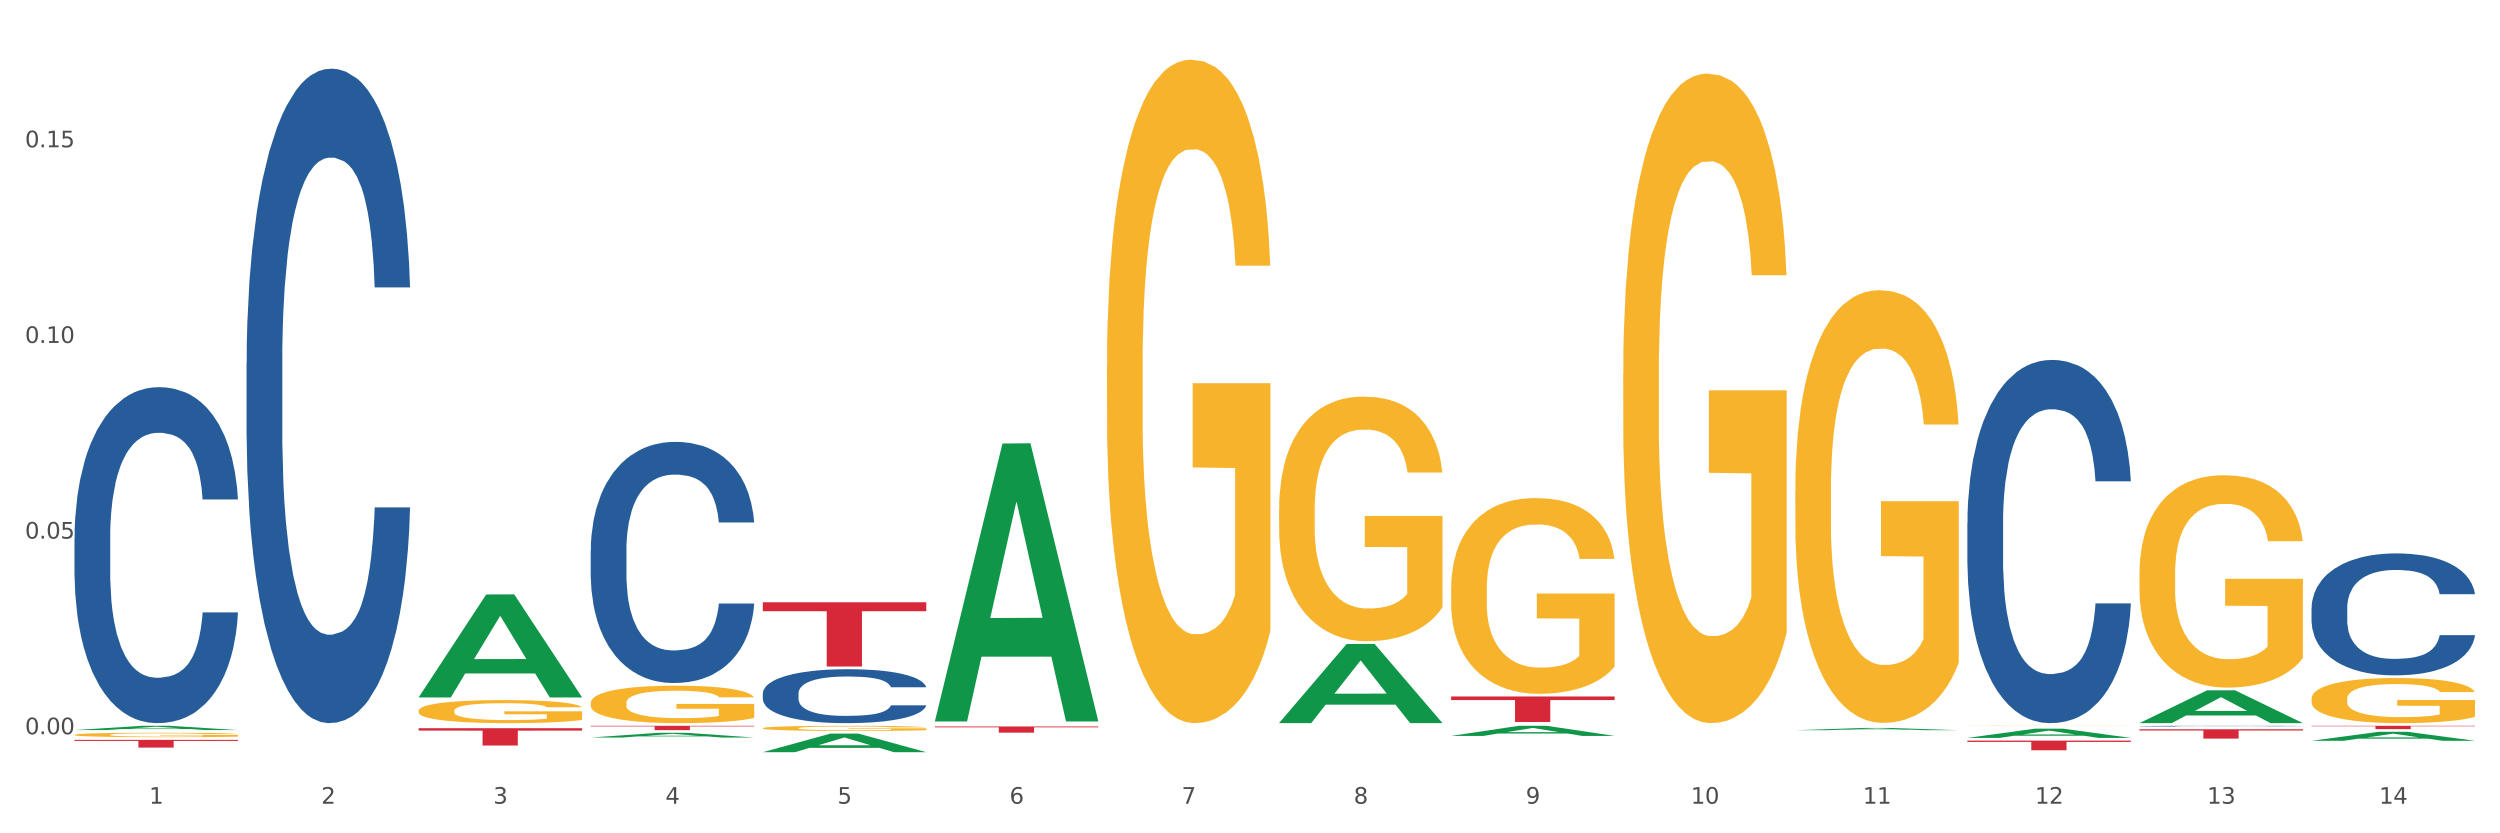 <?xml version="1.0" encoding="utf-8" standalone="no"?>
<!DOCTYPE svg PUBLIC "-//W3C//DTD SVG 1.1//EN"
  "http://www.w3.org/Graphics/SVG/1.1/DTD/svg11.dtd">
<svg xmlns:xlink="http://www.w3.org/1999/xlink" width="1080pt" height="360pt" viewBox="0 0 1080 360" xmlns="http://www.w3.org/2000/svg" version="1.1">
 <rect x="0" y="0" width="1080" height="360" fill="#333333" stroke="none"/>
 <defs>
  <style type="text/css">*{stroke-linejoin: round; stroke-linecap: butt}</style>
 </defs>
 <g id="figure_1">
  <g id="patch_1">
   <path d="M 0 360 
L 1080 360 
L 1080 0 
L 0 0 
z
" style="fill: #ffffff; stroke: #ffffff; stroke-linejoin: miter"/>
  </g>
  <g id="axes_1">
   <g id="matplotlib.axis_1">
    <g id="xtick_1">
     <g id="text_1">
      <!-- 1 -->
      <g style="fill: #4d4d4d" transform="translate(64.432 347.204) scale(0.096 -0.096)">
       <defs>
        <path id="DejaVuSans-31" d="M 794 531 
L 1825 531 
L 1825 4091 
L 703 3866 
L 703 4441 
L 1819 4666 
L 2450 4666 
L 2450 531 
L 3481 531 
L 3481 0 
L 794 0 
L 794 531 
z
" transform="scale(0.016)"/>
       </defs>
       <use xlink:href="#DejaVuSans-31"/>
      </g>
     </g>
    </g>
    <g id="xtick_2">
     <g id="text_2">
      <!-- 2 -->
      <g style="fill: #4d4d4d" transform="translate(138.771 347.204) scale(0.096 -0.096)">
       <defs>
        <path id="DejaVuSans-32" d="M 1228 531 
L 3431 531 
L 3431 0 
L 469 0 
L 469 531 
Q 828 903 1448 1529 
Q 2069 2156 2228 2338 
Q 2531 2678 2651 2914 
Q 2772 3150 2772 3378 
Q 2772 3750 2511 3984 
Q 2250 4219 1831 4219 
Q 1534 4219 1204 4116 
Q 875 4013 500 3803 
L 500 4441 
Q 881 4594 1212 4672 
Q 1544 4750 1819 4750 
Q 2544 4750 2975 4387 
Q 3406 4025 3406 3419 
Q 3406 3131 3298 2873 
Q 3191 2616 2906 2266 
Q 2828 2175 2409 1742 
Q 1991 1309 1228 531 
z
" transform="scale(0.016)"/>
       </defs>
       <use xlink:href="#DejaVuSans-32"/>
      </g>
     </g>
    </g>
    <g id="xtick_3">
     <g id="text_3">
      <!-- 3 -->
      <g style="fill: #4d4d4d" transform="translate(213.109 347.204) scale(0.096 -0.096)">
       <defs>
        <path id="DejaVuSans-33" d="M 2597 2516 
Q 3050 2419 3304 2112 
Q 3559 1806 3559 1356 
Q 3559 666 3084 287 
Q 2609 -91 1734 -91 
Q 1441 -91 1130 -33 
Q 819 25 488 141 
L 488 750 
Q 750 597 1062 519 
Q 1375 441 1716 441 
Q 2309 441 2620 675 
Q 2931 909 2931 1356 
Q 2931 1769 2642 2001 
Q 2353 2234 1838 2234 
L 1294 2234 
L 1294 2753 
L 1863 2753 
Q 2328 2753 2575 2939 
Q 2822 3125 2822 3475 
Q 2822 3834 2567 4026 
Q 2313 4219 1838 4219 
Q 1578 4219 1281 4162 
Q 984 4106 628 3988 
L 628 4550 
Q 988 4650 1302 4700 
Q 1616 4750 1894 4750 
Q 2613 4750 3031 4423 
Q 3450 4097 3450 3541 
Q 3450 3153 3228 2886 
Q 3006 2619 2597 2516 
z
" transform="scale(0.016)"/>
       </defs>
       <use xlink:href="#DejaVuSans-33"/>
      </g>
     </g>
    </g>
    <g id="xtick_4">
     <g id="text_4">
      <!-- 4 -->
      <g style="fill: #4d4d4d" transform="translate(287.448 347.204) scale(0.096 -0.096)">
       <defs>
        <path id="DejaVuSans-34" d="M 2419 4116 
L 825 1625 
L 2419 1625 
L 2419 4116 
z
M 2253 4666 
L 3047 4666 
L 3047 1625 
L 3713 1625 
L 3713 1100 
L 3047 1100 
L 3047 0 
L 2419 0 
L 2419 1100 
L 313 1100 
L 313 1709 
L 2253 4666 
z
" transform="scale(0.016)"/>
       </defs>
       <use xlink:href="#DejaVuSans-34"/>
      </g>
     </g>
    </g>
    <g id="xtick_5">
     <g id="text_5">
      <!-- 5 -->
      <g style="fill: #4d4d4d" transform="translate(361.787 347.204) scale(0.096 -0.096)">
       <defs>
        <path id="DejaVuSans-35" d="M 691 4666 
L 3169 4666 
L 3169 4134 
L 1269 4134 
L 1269 2991 
Q 1406 3038 1543 3061 
Q 1681 3084 1819 3084 
Q 2600 3084 3056 2656 
Q 3513 2228 3513 1497 
Q 3513 744 3044 326 
Q 2575 -91 1722 -91 
Q 1428 -91 1123 -41 
Q 819 9 494 109 
L 494 744 
Q 775 591 1075 516 
Q 1375 441 1709 441 
Q 2250 441 2565 725 
Q 2881 1009 2881 1497 
Q 2881 1984 2565 2268 
Q 2250 2553 1709 2553 
Q 1456 2553 1204 2497 
Q 953 2441 691 2322 
L 691 4666 
z
" transform="scale(0.016)"/>
       </defs>
       <use xlink:href="#DejaVuSans-35"/>
      </g>
     </g>
    </g>
    <g id="xtick_6">
     <g id="text_6">
      <!-- 6 -->
      <g style="fill: #4d4d4d" transform="translate(436.125 347.204) scale(0.096 -0.096)">
       <defs>
        <path id="DejaVuSans-36" d="M 2113 2584 
Q 1688 2584 1439 2293 
Q 1191 2003 1191 1497 
Q 1191 994 1439 701 
Q 1688 409 2113 409 
Q 2538 409 2786 701 
Q 3034 994 3034 1497 
Q 3034 2003 2786 2293 
Q 2538 2584 2113 2584 
z
M 3366 4563 
L 3366 3988 
Q 3128 4100 2886 4159 
Q 2644 4219 2406 4219 
Q 1781 4219 1451 3797 
Q 1122 3375 1075 2522 
Q 1259 2794 1537 2939 
Q 1816 3084 2150 3084 
Q 2853 3084 3261 2657 
Q 3669 2231 3669 1497 
Q 3669 778 3244 343 
Q 2819 -91 2113 -91 
Q 1303 -91 875 529 
Q 447 1150 447 2328 
Q 447 3434 972 4092 
Q 1497 4750 2381 4750 
Q 2619 4750 2861 4703 
Q 3103 4656 3366 4563 
z
" transform="scale(0.016)"/>
       </defs>
       <use xlink:href="#DejaVuSans-36"/>
      </g>
     </g>
    </g>
    <g id="xtick_7">
     <g id="text_7">
      <!-- 7 -->
      <g style="fill: #4d4d4d" transform="translate(510.464 347.204) scale(0.096 -0.096)">
       <defs>
        <path id="DejaVuSans-37" d="M 525 4666 
L 3525 4666 
L 3525 4397 
L 1831 0 
L 1172 0 
L 2766 4134 
L 525 4134 
L 525 4666 
z
" transform="scale(0.016)"/>
       </defs>
       <use xlink:href="#DejaVuSans-37"/>
      </g>
     </g>
    </g>
    <g id="xtick_8">
     <g id="text_8">
      <!-- 8 -->
      <g style="fill: #4d4d4d" transform="translate(584.803 347.204) scale(0.096 -0.096)">
       <defs>
        <path id="DejaVuSans-38" d="M 2034 2216 
Q 1584 2216 1326 1975 
Q 1069 1734 1069 1313 
Q 1069 891 1326 650 
Q 1584 409 2034 409 
Q 2484 409 2743 651 
Q 3003 894 3003 1313 
Q 3003 1734 2745 1975 
Q 2488 2216 2034 2216 
z
M 1403 2484 
Q 997 2584 770 2862 
Q 544 3141 544 3541 
Q 544 4100 942 4425 
Q 1341 4750 2034 4750 
Q 2731 4750 3128 4425 
Q 3525 4100 3525 3541 
Q 3525 3141 3298 2862 
Q 3072 2584 2669 2484 
Q 3125 2378 3379 2068 
Q 3634 1759 3634 1313 
Q 3634 634 3220 271 
Q 2806 -91 2034 -91 
Q 1263 -91 848 271 
Q 434 634 434 1313 
Q 434 1759 690 2068 
Q 947 2378 1403 2484 
z
M 1172 3481 
Q 1172 3119 1398 2916 
Q 1625 2713 2034 2713 
Q 2441 2713 2670 2916 
Q 2900 3119 2900 3481 
Q 2900 3844 2670 4047 
Q 2441 4250 2034 4250 
Q 1625 4250 1398 4047 
Q 1172 3844 1172 3481 
z
" transform="scale(0.016)"/>
       </defs>
       <use xlink:href="#DejaVuSans-38"/>
      </g>
     </g>
    </g>
    <g id="xtick_9">
     <g id="text_9">
      <!-- 9 -->
      <g style="fill: #4d4d4d" transform="translate(659.142 347.204) scale(0.096 -0.096)">
       <defs>
        <path id="DejaVuSans-39" d="M 703 97 
L 703 672 
Q 941 559 1184 500 
Q 1428 441 1663 441 
Q 2288 441 2617 861 
Q 2947 1281 2994 2138 
Q 2813 1869 2534 1725 
Q 2256 1581 1919 1581 
Q 1219 1581 811 2004 
Q 403 2428 403 3163 
Q 403 3881 828 4315 
Q 1253 4750 1959 4750 
Q 2769 4750 3195 4129 
Q 3622 3509 3622 2328 
Q 3622 1225 3098 567 
Q 2575 -91 1691 -91 
Q 1453 -91 1209 -44 
Q 966 3 703 97 
z
M 1959 2075 
Q 2384 2075 2632 2365 
Q 2881 2656 2881 3163 
Q 2881 3666 2632 3958 
Q 2384 4250 1959 4250 
Q 1534 4250 1286 3958 
Q 1038 3666 1038 3163 
Q 1038 2656 1286 2365 
Q 1534 2075 1959 2075 
z
" transform="scale(0.016)"/>
       </defs>
       <use xlink:href="#DejaVuSans-39"/>
      </g>
     </g>
    </g>
    <g id="xtick_10">
     <g id="text_10">
      <!-- 10 -->
      <g style="fill: #4d4d4d" transform="translate(730.426 347.204) scale(0.096 -0.096)">
       <defs>
        <path id="DejaVuSans-30" d="M 2034 4250 
Q 1547 4250 1301 3770 
Q 1056 3291 1056 2328 
Q 1056 1369 1301 889 
Q 1547 409 2034 409 
Q 2525 409 2770 889 
Q 3016 1369 3016 2328 
Q 3016 3291 2770 3770 
Q 2525 4250 2034 4250 
z
M 2034 4750 
Q 2819 4750 3233 4129 
Q 3647 3509 3647 2328 
Q 3647 1150 3233 529 
Q 2819 -91 2034 -91 
Q 1250 -91 836 529 
Q 422 1150 422 2328 
Q 422 3509 836 4129 
Q 1250 4750 2034 4750 
z
" transform="scale(0.016)"/>
       </defs>
       <use xlink:href="#DejaVuSans-31"/>
       <use xlink:href="#DejaVuSans-30" transform="translate(63.623 0)"/>
      </g>
     </g>
    </g>
    <g id="xtick_11">
     <g id="text_11">
      <!-- 11 -->
      <g style="fill: #4d4d4d" transform="translate(804.765 347.204) scale(0.096 -0.096)">
       <use xlink:href="#DejaVuSans-31"/>
       <use xlink:href="#DejaVuSans-31" transform="translate(63.623 0)"/>
      </g>
     </g>
    </g>
    <g id="xtick_12">
     <g id="text_12">
      <!-- 12 -->
      <g style="fill: #4d4d4d" transform="translate(879.104 347.204) scale(0.096 -0.096)">
       <use xlink:href="#DejaVuSans-31"/>
       <use xlink:href="#DejaVuSans-32" transform="translate(63.623 0)"/>
      </g>
     </g>
    </g>
    <g id="xtick_13">
     <g id="text_13">
      <!-- 13 -->
      <g style="fill: #4d4d4d" transform="translate(953.442 347.204) scale(0.096 -0.096)">
       <use xlink:href="#DejaVuSans-31"/>
       <use xlink:href="#DejaVuSans-33" transform="translate(63.623 0)"/>
      </g>
     </g>
    </g>
    <g id="xtick_14">
     <g id="text_14">
      <!-- 14 -->
      <g style="fill: #4d4d4d" transform="translate(1027.781 347.204) scale(0.096 -0.096)">
       <use xlink:href="#DejaVuSans-31"/>
       <use xlink:href="#DejaVuSans-34" transform="translate(63.623 0)"/>
      </g>
     </g>
    </g>
    <g id="xtick_15"/>
    <g id="xtick_16"/>
    <g id="xtick_17"/>
    <g id="xtick_18"/>
    <g id="xtick_19"/>
    <g id="xtick_20"/>
    <g id="xtick_21"/>
    <g id="xtick_22"/>
    <g id="xtick_23"/>
    <g id="xtick_24"/>
    <g id="xtick_25"/>
    <g id="xtick_26"/>
    <g id="xtick_27"/>
   </g>
   <g id="matplotlib.axis_2">
    <g id="ytick_1">
     <g id="text_15">
      <!-- 0.00 -->
      <g style="fill: #4d4d4d" transform="translate(10.8 317.198) scale(0.096 -0.096)">
       <defs>
        <path id="DejaVuSans-2e" d="M 684 794 
L 1344 794 
L 1344 0 
L 684 0 
L 684 794 
z
" transform="scale(0.016)"/>
       </defs>
       <use xlink:href="#DejaVuSans-30"/>
       <use xlink:href="#DejaVuSans-2e" transform="translate(63.623 0)"/>
       <use xlink:href="#DejaVuSans-30" transform="translate(95.41 0)"/>
       <use xlink:href="#DejaVuSans-30" transform="translate(159.033 0)"/>
      </g>
     </g>
    </g>
    <g id="ytick_2">
     <g id="text_16">
      <!-- 0.05 -->
      <g style="fill: #4d4d4d" transform="translate(10.8 232.676) scale(0.096 -0.096)">
       <use xlink:href="#DejaVuSans-30"/>
       <use xlink:href="#DejaVuSans-2e" transform="translate(63.623 0)"/>
       <use xlink:href="#DejaVuSans-30" transform="translate(95.41 0)"/>
       <use xlink:href="#DejaVuSans-35" transform="translate(159.033 0)"/>
      </g>
     </g>
    </g>
    <g id="ytick_3">
     <g id="text_17">
      <!-- 0.10 -->
      <g style="fill: #4d4d4d" transform="translate(10.8 148.154) scale(0.096 -0.096)">
       <use xlink:href="#DejaVuSans-30"/>
       <use xlink:href="#DejaVuSans-2e" transform="translate(63.623 0)"/>
       <use xlink:href="#DejaVuSans-31" transform="translate(95.41 0)"/>
       <use xlink:href="#DejaVuSans-30" transform="translate(159.033 0)"/>
      </g>
     </g>
    </g>
    <g id="ytick_4">
     <g id="text_18">
      <!-- 0.15 -->
      <g style="fill: #4d4d4d" transform="translate(10.8 63.633) scale(0.096 -0.096)">
       <use xlink:href="#DejaVuSans-30"/>
       <use xlink:href="#DejaVuSans-2e" transform="translate(63.623 0)"/>
       <use xlink:href="#DejaVuSans-31" transform="translate(95.41 0)"/>
       <use xlink:href="#DejaVuSans-35" transform="translate(159.033 0)"/>
      </g>
     </g>
    </g>
    <g id="ytick_5"/>
    <g id="ytick_6"/>
    <g id="ytick_7"/>
    <g id="ytick_8"/>
   </g>
   <g id="PolyCollection_1">
    <path d="M 32.175 315.39 
L 32.248 315.388 
L 61.37 313.552 
L 73.456 313.551 
L 102.797 315.393 
L 88.818 315.393 
L 82.484 314.964 
L 52.415 314.964 
L 52.197 314.971 
L 46.081 315.393 
L 32.175 315.393 
L 32.175 315.39 
L 56.201 314.708 
L 78.698 314.706 
L 67.559 313.943 
L 67.413 313.94 
L 67.267 313.945 
L 56.128 314.706 
L 56.201 314.708 
L 32.175 315.39 
z
" clip-path="url(#pc85d0591b5)" style="fill: #109648"/>
    <path d="M 180.852 307.046 
L 180.936 307.037 
L 180.936 306.71 
L 181.103 306.428 
L 181.936 305.747 
L 183.187 305.183 
L 184.104 304.883 
L 185.021 304.638 
L 186.105 304.392 
L 187.439 304.138 
L 189.857 303.765 
L 191.358 303.574 
L 193.192 303.374 
L 196.528 303.084 
L 198.946 302.92 
L 201.447 302.784 
L 205.533 302.62 
L 208.201 302.547 
L 211.036 302.493 
L 214.454 302.456 
L 217.039 302.447 
L 222.709 302.475 
L 227.545 302.556 
L 229.879 302.62 
L 232.881 302.729 
L 234.465 302.802 
L 237.05 302.947 
L 239.718 303.138 
L 241.552 303.302 
L 244.304 303.611 
L 246.388 303.92 
L 248.306 304.301 
L 249.306 304.565 
L 250.057 304.81 
L 250.724 305.092 
L 251.391 305.537 
L 236.383 305.537 
L 235.799 305.219 
L 234.882 304.919 
L 233.548 304.629 
L 232.38 304.447 
L 230.379 304.22 
L 228.545 304.074 
L 226.627 303.965 
L 224.293 303.874 
L 222.458 303.829 
L 219.874 303.792 
L 214.788 303.802 
L 211.369 303.874 
L 209.034 303.965 
L 207.534 304.047 
L 206.2 304.138 
L 204.699 304.265 
L 202.948 304.456 
L 201.697 304.629 
L 200.446 304.847 
L 199.446 305.065 
L 198.529 305.319 
L 197.778 305.592 
L 197.195 305.874 
L 196.694 306.219 
L 196.277 306.792 
L 196.277 308.037 
L 196.444 308.319 
L 196.861 308.691 
L 197.361 308.973 
L 198.195 309.309 
L 198.946 309.536 
L 200.363 309.864 
L 201.947 310.136 
L 203.198 310.309 
L 204.449 310.454 
L 206.616 310.654 
L 209.034 310.818 
L 211.119 310.918 
L 213.954 311.009 
L 215.871 311.045 
L 217.539 311.063 
L 221.625 311.063 
L 224.543 311.036 
L 227.795 310.972 
L 230.296 310.891 
L 232.38 310.791 
L 234.715 310.627 
L 236.216 310.473 
L 236.216 308.573 
L 217.873 308.564 
L 217.873 307.301 
L 251.474 307.301 
L 251.474 311.009 
L 250.057 311.2 
L 248.473 311.372 
L 246.805 311.527 
L 244.304 311.718 
L 241.302 311.899 
L 238.634 312.027 
L 235.799 312.136 
L 232.464 312.236 
L 228.128 312.327 
L 225.46 312.363 
L 222.125 312.39 
L 218.206 312.399 
L 214.788 312.381 
L 211.452 312.336 
L 207.951 312.254 
L 204.532 312.136 
L 201.947 312.018 
L 199.362 311.872 
L 196.611 311.681 
L 194.443 311.5 
L 192.776 311.336 
L 190.941 311.127 
L 188.94 310.854 
L 187.439 310.609 
L 186.105 310.354 
L 184.688 310.027 
L 183.687 309.745 
L 182.687 309.391 
L 182.103 309.127 
L 181.436 308.718 
L 180.936 308.146 
L 180.852 307.046 
z
" clip-path="url(#pc85d0591b5)" style="fill: #f7b32b"/>
    <path d="M 626.885 300.886 
L 697.506 300.886 
L 697.506 302.419 
L 669.726 302.429 
L 669.726 311.917 
L 654.497 311.917 
L 654.497 302.429 
L 626.885 302.419 
L 626.885 300.896 
L 626.885 300.886 
z
" clip-path="url(#pc85d0591b5)" style="fill: #d62839"/>
    <path d="M 403.869 313.824 
L 474.49 313.824 
L 474.49 314.196 
L 446.71 314.199 
L 446.71 316.507 
L 431.481 316.507 
L 431.481 314.199 
L 403.869 314.196 
L 403.869 313.826 
L 403.869 313.824 
z
" clip-path="url(#pc85d0591b5)" style="fill: #d62839"/>
    <path d="M 329.53 260.169 
L 400.152 260.169 
L 400.152 264.029 
L 372.371 264.055 
L 372.371 287.946 
L 357.143 287.946 
L 357.143 264.055 
L 329.53 264.029 
L 329.53 260.195 
L 329.53 260.169 
z
" clip-path="url(#pc85d0591b5)" style="fill: #d62839"/>
    <path d="M 255.191 313.551 
L 325.813 313.551 
L 325.813 313.81 
L 298.033 313.812 
L 298.033 315.419 
L 282.804 315.419 
L 282.804 313.812 
L 255.191 313.81 
L 255.191 313.552 
L 255.191 313.551 
z
" clip-path="url(#pc85d0591b5)" style="fill: #d62839"/>
    <path d="M 180.852 314.589 
L 251.474 314.589 
L 251.474 315.628 
L 223.694 315.635 
L 223.694 322.07 
L 208.465 322.07 
L 208.465 315.635 
L 180.852 315.628 
L 180.852 314.596 
L 180.852 314.589 
z
" clip-path="url(#pc85d0591b5)" style="fill: #d62839"/>
    <path d="M 32.175 319.617 
L 102.797 319.617 
L 102.797 320.082 
L 75.017 320.085 
L 75.017 322.96 
L 59.788 322.96 
L 59.788 320.085 
L 32.175 320.082 
L 32.175 319.62 
L 32.175 319.617 
z
" clip-path="url(#pc85d0591b5)" style="fill: #d62839"/>
    <path d="M 32.175 232.47 
L 32.258 232.337 
L 32.258 228.626 
L 32.509 223.589 
L 33.427 214.31 
L 34.596 207.285 
L 36.599 199.066 
L 37.684 195.62 
L 39.104 191.776 
L 42.025 185.546 
L 45.364 180.244 
L 47.702 177.328 
L 49.455 175.472 
L 53.378 172.158 
L 55.632 170.7 
L 57.969 169.507 
L 59.973 168.712 
L 63.312 167.784 
L 65.983 167.386 
L 69.072 167.253 
L 71.66 167.386 
L 75.082 167.916 
L 80.091 169.507 
L 82.011 170.435 
L 84.599 172.025 
L 87.27 174.146 
L 89.44 176.267 
L 91.945 179.316 
L 94.533 183.292 
L 97.037 188.329 
L 98.79 192.969 
L 100.209 197.873 
L 101.461 203.838 
L 102.379 210.333 
L 102.797 215.768 
L 87.52 215.768 
L 87.103 210.864 
L 86.268 205.561 
L 85.434 201.982 
L 84.515 199.066 
L 83.096 195.752 
L 81.844 193.632 
L 79.757 191.113 
L 77.837 189.522 
L 76.251 188.595 
L 74.331 187.799 
L 70.241 187.004 
L 67.319 187.004 
L 65.482 187.269 
L 63.229 187.932 
L 61.309 188.86 
L 59.055 190.45 
L 57.302 192.173 
L 55.549 194.427 
L 54.547 196.018 
L 53.044 198.934 
L 52.043 201.32 
L 50.707 205.429 
L 49.956 208.345 
L 48.62 215.901 
L 48.036 221.468 
L 47.785 225.312 
L 47.618 229.554 
L 47.618 250.232 
L 48.119 259.511 
L 48.537 263.487 
L 49.204 267.994 
L 50.457 273.826 
L 52.293 279.526 
L 54.213 283.635 
L 55.799 286.154 
L 57.302 288.01 
L 58.804 289.468 
L 60.641 290.793 
L 62.143 291.588 
L 64.397 292.384 
L 67.069 292.781 
L 69.155 292.781 
L 73.413 292.119 
L 75.333 291.456 
L 77.169 290.528 
L 79.173 289.07 
L 80.759 287.479 
L 81.677 286.286 
L 83.18 283.768 
L 84.348 281.117 
L 85.35 278.068 
L 86.018 275.417 
L 86.769 271.44 
L 87.353 266.934 
L 87.52 264.548 
L 102.797 264.548 
L 102.463 269.32 
L 101.879 273.959 
L 100.71 280.189 
L 99.792 283.768 
L 98.372 288.142 
L 96.87 291.854 
L 94.783 295.963 
L 92.863 299.011 
L 90.86 301.663 
L 88.689 304.048 
L 84.766 307.362 
L 83.347 308.29 
L 80.341 309.881 
L 78.004 310.809 
L 74.581 311.737 
L 71.075 312.267 
L 67.402 312.399 
L 64.147 312.134 
L 60.557 311.339 
L 58.303 310.544 
L 55.799 309.351 
L 52.877 307.495 
L 50.123 305.241 
L 47.535 302.59 
L 45.114 299.542 
L 42.86 296.095 
L 39.938 290.396 
L 37.768 284.828 
L 36.182 279.659 
L 35.097 275.284 
L 34.011 269.717 
L 33.427 265.873 
L 32.509 256.594 
L 32.175 247.978 
L 32.175 232.47 
z
" clip-path="url(#pc85d0591b5)" style="fill: #255c99"/>
    <path d="M 106.514 156.702 
L 106.597 156.444 
L 106.597 149.214 
L 106.848 139.402 
L 107.766 121.328 
L 108.935 107.643 
L 110.938 91.635 
L 112.023 84.921 
L 113.442 77.433 
L 116.364 65.298 
L 119.703 54.97 
L 122.04 49.289 
L 123.794 45.674 
L 127.717 39.219 
L 129.971 36.379 
L 132.308 34.055 
L 134.312 32.506 
L 137.651 30.698 
L 140.322 29.924 
L 143.411 29.665 
L 145.998 29.924 
L 149.421 30.956 
L 154.43 34.055 
L 156.35 35.862 
L 158.937 38.961 
L 161.609 43.092 
L 163.779 47.223 
L 166.283 53.162 
L 168.871 60.908 
L 171.376 70.72 
L 173.129 79.757 
L 174.548 89.311 
L 175.8 100.93 
L 176.718 113.582 
L 177.135 124.168 
L 161.859 124.168 
L 161.442 114.615 
L 160.607 104.287 
L 159.772 97.315 
L 158.854 91.635 
L 157.435 85.179 
L 156.183 81.048 
L 154.096 76.142 
L 152.176 73.044 
L 150.59 71.236 
L 148.67 69.687 
L 144.579 68.138 
L 141.658 68.138 
L 139.821 68.654 
L 137.567 69.945 
L 135.647 71.753 
L 133.393 74.851 
L 131.64 78.208 
L 129.887 82.597 
L 128.886 85.696 
L 127.383 91.376 
L 126.381 96.024 
L 125.046 104.028 
L 124.294 109.709 
L 122.959 124.427 
L 122.374 135.271 
L 122.124 142.759 
L 121.957 151.022 
L 121.957 191.301 
L 122.458 209.376 
L 122.875 217.122 
L 123.543 225.901 
L 124.795 237.262 
L 126.632 248.365 
L 128.552 256.369 
L 130.138 261.275 
L 131.64 264.89 
L 133.143 267.73 
L 134.979 270.312 
L 136.482 271.861 
L 138.736 273.41 
L 141.407 274.185 
L 143.494 274.185 
L 147.751 272.894 
L 149.671 271.603 
L 151.508 269.796 
L 153.511 266.955 
L 155.097 263.857 
L 156.016 261.533 
L 157.518 256.627 
L 158.687 251.463 
L 159.689 245.524 
L 160.357 240.36 
L 161.108 232.614 
L 161.692 223.835 
L 161.859 219.188 
L 177.135 219.188 
L 176.802 228.483 
L 176.217 237.52 
L 175.049 249.656 
L 174.13 256.627 
L 172.711 265.148 
L 171.209 272.378 
L 169.122 280.382 
L 167.202 286.321 
L 165.198 291.485 
L 163.028 296.132 
L 159.104 302.588 
L 157.685 304.395 
L 154.68 307.493 
L 152.343 309.301 
L 148.92 311.108 
L 145.414 312.141 
L 141.741 312.399 
L 138.486 311.883 
L 134.896 310.334 
L 132.642 308.784 
L 130.138 306.461 
L 127.216 302.846 
L 124.461 298.456 
L 121.874 293.292 
L 119.453 287.354 
L 117.199 280.64 
L 114.277 269.537 
L 112.107 258.693 
L 110.521 248.623 
L 109.435 240.102 
L 108.35 229.258 
L 107.766 221.77 
L 106.848 203.695 
L 106.514 186.912 
L 106.514 156.702 
z
" clip-path="url(#pc85d0591b5)" style="fill: #255c99"/>
    <path d="M 255.191 237.694 
L 255.275 237.599 
L 255.275 234.935 
L 255.525 231.32 
L 256.443 224.66 
L 257.612 219.617 
L 259.615 213.718 
L 260.701 211.245 
L 262.12 208.486 
L 265.041 204.014 
L 268.381 200.208 
L 270.718 198.115 
L 272.471 196.783 
L 276.394 194.404 
L 278.648 193.358 
L 280.986 192.502 
L 282.989 191.931 
L 286.328 191.265 
L 288.999 190.979 
L 292.088 190.884 
L 294.676 190.979 
L 298.098 191.36 
L 303.107 192.502 
L 305.027 193.168 
L 307.615 194.309 
L 310.286 195.832 
L 312.457 197.354 
L 314.961 199.542 
L 317.549 202.396 
L 320.053 206.012 
L 321.806 209.342 
L 323.225 212.862 
L 324.477 217.143 
L 325.396 221.805 
L 325.813 225.706 
L 310.537 225.706 
L 310.119 222.186 
L 309.284 218.38 
L 308.45 215.811 
L 307.531 213.718 
L 306.112 211.34 
L 304.86 209.817 
L 302.773 208.01 
L 300.853 206.868 
L 299.267 206.202 
L 297.347 205.631 
L 293.257 205.06 
L 290.335 205.06 
L 288.499 205.251 
L 286.245 205.726 
L 284.325 206.392 
L 282.071 207.534 
L 280.318 208.771 
L 278.565 210.388 
L 277.563 211.53 
L 276.06 213.623 
L 275.059 215.336 
L 273.723 218.285 
L 272.972 220.378 
L 271.636 225.801 
L 271.052 229.797 
L 270.801 232.556 
L 270.634 235.601 
L 270.634 250.443 
L 271.135 257.103 
L 271.553 259.957 
L 272.22 263.192 
L 273.473 267.379 
L 275.309 271.47 
L 277.229 274.419 
L 278.815 276.227 
L 280.318 277.559 
L 281.82 278.605 
L 283.657 279.557 
L 285.159 280.128 
L 287.413 280.698 
L 290.085 280.984 
L 292.172 280.984 
L 296.429 280.508 
L 298.349 280.032 
L 300.185 279.366 
L 302.189 278.32 
L 303.775 277.178 
L 304.693 276.322 
L 306.196 274.514 
L 307.364 272.611 
L 308.366 270.423 
L 309.034 268.52 
L 309.785 265.666 
L 310.37 262.431 
L 310.537 260.719 
L 325.813 260.719 
L 325.479 264.144 
L 324.895 267.474 
L 323.726 271.945 
L 322.808 274.514 
L 321.389 277.654 
L 319.886 280.318 
L 317.799 283.267 
L 315.879 285.456 
L 313.876 287.358 
L 311.705 289.071 
L 307.782 291.45 
L 306.363 292.116 
L 303.358 293.257 
L 301.02 293.923 
L 297.598 294.589 
L 294.092 294.97 
L 290.419 295.065 
L 287.163 294.875 
L 283.573 294.304 
L 281.32 293.733 
L 278.815 292.877 
L 275.893 291.545 
L 273.139 289.927 
L 270.551 288.024 
L 268.13 285.836 
L 265.876 283.362 
L 262.955 279.271 
L 260.784 275.275 
L 259.198 271.565 
L 258.113 268.425 
L 257.028 264.429 
L 256.443 261.67 
L 255.525 255.01 
L 255.191 248.826 
L 255.191 237.694 
z
" clip-path="url(#pc85d0591b5)" style="fill: #255c99"/>
    <path d="M 329.53 299.567 
L 329.613 299.546 
L 329.613 298.95 
L 329.864 298.142 
L 330.782 296.652 
L 331.951 295.524 
L 333.954 294.205 
L 335.039 293.651 
L 336.458 293.034 
L 339.38 292.034 
L 342.719 291.183 
L 345.057 290.715 
L 346.81 290.417 
L 350.733 289.885 
L 352.987 289.651 
L 355.324 289.459 
L 357.328 289.331 
L 360.667 289.183 
L 363.338 289.119 
L 366.427 289.097 
L 369.015 289.119 
L 372.437 289.204 
L 377.446 289.459 
L 379.366 289.608 
L 381.954 289.863 
L 384.625 290.204 
L 386.795 290.544 
L 389.3 291.034 
L 391.887 291.672 
L 394.392 292.481 
L 396.145 293.226 
L 397.564 294.013 
L 398.816 294.971 
L 399.734 296.014 
L 400.152 296.886 
L 384.875 296.886 
L 384.458 296.099 
L 383.623 295.247 
L 382.788 294.673 
L 381.87 294.205 
L 380.451 293.673 
L 379.199 293.332 
L 377.112 292.928 
L 375.192 292.672 
L 373.606 292.524 
L 371.686 292.396 
L 367.595 292.268 
L 364.674 292.268 
L 362.837 292.311 
L 360.583 292.417 
L 358.663 292.566 
L 356.41 292.821 
L 354.656 293.098 
L 352.903 293.46 
L 351.902 293.715 
L 350.399 294.183 
L 349.397 294.566 
L 348.062 295.226 
L 347.31 295.694 
L 345.975 296.907 
L 345.391 297.801 
L 345.14 298.418 
L 344.973 299.099 
L 344.973 302.419 
L 345.474 303.909 
L 345.891 304.547 
L 346.559 305.27 
L 347.811 306.207 
L 349.648 307.122 
L 351.568 307.782 
L 353.154 308.186 
L 354.656 308.484 
L 356.159 308.718 
L 357.996 308.931 
L 359.498 309.058 
L 361.752 309.186 
L 364.423 309.25 
L 366.51 309.25 
L 370.768 309.143 
L 372.688 309.037 
L 374.524 308.888 
L 376.528 308.654 
L 378.114 308.399 
L 379.032 308.207 
L 380.534 307.803 
L 381.703 307.377 
L 382.705 306.888 
L 383.373 306.462 
L 384.124 305.824 
L 384.708 305.1 
L 384.875 304.717 
L 400.152 304.717 
L 399.818 305.483 
L 399.233 306.228 
L 398.065 307.228 
L 397.146 307.803 
L 395.727 308.505 
L 394.225 309.101 
L 392.138 309.761 
L 390.218 310.25 
L 388.214 310.676 
L 386.044 311.059 
L 382.121 311.591 
L 380.701 311.74 
L 377.696 311.995 
L 375.359 312.144 
L 371.936 312.293 
L 368.43 312.378 
L 364.757 312.399 
L 361.502 312.357 
L 357.912 312.229 
L 355.658 312.101 
L 353.154 311.91 
L 350.232 311.612 
L 347.477 311.25 
L 344.89 310.825 
L 342.469 310.335 
L 340.215 309.782 
L 337.293 308.867 
L 335.123 307.973 
L 333.537 307.143 
L 332.452 306.441 
L 331.366 305.547 
L 330.782 304.93 
L 329.864 303.44 
L 329.53 302.057 
L 329.53 299.567 
z
" clip-path="url(#pc85d0591b5)" style="fill: #255c99"/>
    <path d="M 924.24 315.03 
L 994.861 315.03 
L 994.861 315.594 
L 967.081 315.598 
L 967.081 319.089 
L 951.852 319.089 
L 951.852 315.598 
L 924.24 315.594 
L 924.24 315.034 
L 924.24 315.03 
z
" clip-path="url(#pc85d0591b5)" style="fill: #d62839"/>
    <path d="M 849.901 225.99 
L 849.984 225.846 
L 849.984 221.834 
L 850.235 216.388 
L 851.153 206.357 
L 852.322 198.763 
L 854.325 189.878 
L 855.41 186.152 
L 856.829 181.997 
L 859.751 175.261 
L 863.09 169.529 
L 865.428 166.377 
L 867.181 164.371 
L 871.104 160.788 
L 873.358 159.212 
L 875.695 157.922 
L 877.699 157.062 
L 881.038 156.059 
L 883.709 155.629 
L 886.798 155.486 
L 889.386 155.629 
L 892.808 156.203 
L 897.817 157.922 
L 899.737 158.925 
L 902.325 160.645 
L 904.996 162.938 
L 907.166 165.23 
L 909.671 168.526 
L 912.258 172.825 
L 914.763 178.271 
L 916.516 183.286 
L 917.935 188.588 
L 919.187 195.037 
L 920.105 202.058 
L 920.523 207.934 
L 905.246 207.934 
L 904.829 202.632 
L 903.994 196.9 
L 903.159 193.031 
L 902.241 189.878 
L 900.822 186.296 
L 899.57 184.003 
L 897.483 181.28 
L 895.563 179.56 
L 893.977 178.557 
L 892.057 177.698 
L 887.966 176.838 
L 885.045 176.838 
L 883.208 177.124 
L 880.954 177.841 
L 879.034 178.844 
L 876.78 180.564 
L 875.027 182.426 
L 873.274 184.863 
L 872.273 186.582 
L 870.77 189.735 
L 869.768 192.314 
L 868.433 196.756 
L 867.681 199.909 
L 866.346 208.077 
L 865.761 214.096 
L 865.511 218.251 
L 865.344 222.837 
L 865.344 245.192 
L 865.845 255.223 
L 866.262 259.522 
L 866.93 264.394 
L 868.182 270.699 
L 870.019 276.861 
L 871.939 281.303 
L 873.525 284.026 
L 875.027 286.032 
L 876.53 287.608 
L 878.367 289.041 
L 879.869 289.901 
L 882.123 290.761 
L 884.794 291.191 
L 886.881 291.191 
L 891.139 290.474 
L 893.059 289.758 
L 894.895 288.755 
L 896.899 287.179 
L 898.485 285.459 
L 899.403 284.169 
L 900.905 281.447 
L 902.074 278.581 
L 903.076 275.285 
L 903.744 272.419 
L 904.495 268.12 
L 905.079 263.248 
L 905.246 260.668 
L 920.523 260.668 
L 920.189 265.827 
L 919.604 270.842 
L 918.436 277.577 
L 917.517 281.447 
L 916.098 286.175 
L 914.596 290.188 
L 912.509 294.63 
L 910.589 297.926 
L 908.585 300.792 
L 906.415 303.371 
L 902.491 306.954 
L 901.072 307.957 
L 898.067 309.677 
L 895.73 310.68 
L 892.307 311.683 
L 888.801 312.256 
L 885.128 312.399 
L 881.873 312.113 
L 878.283 311.253 
L 876.029 310.393 
L 873.525 309.103 
L 870.603 307.097 
L 867.848 304.661 
L 865.261 301.795 
L 862.84 298.499 
L 860.586 294.773 
L 857.664 288.612 
L 855.494 282.593 
L 853.908 277.004 
L 852.823 272.275 
L 851.737 266.257 
L 851.153 262.101 
L 850.235 252.07 
L 849.901 242.756 
L 849.901 225.99 
z
" clip-path="url(#pc85d0591b5)" style="fill: #255c99"/>
    <path d="M 998.578 262.744 
L 998.662 262.696 
L 998.662 261.349 
L 998.912 259.52 
L 999.83 256.152 
L 1000.999 253.603 
L 1003.003 250.62 
L 1004.088 249.369 
L 1005.507 247.973 
L 1008.429 245.712 
L 1011.768 243.787 
L 1014.105 242.729 
L 1015.858 242.055 
L 1019.781 240.853 
L 1022.035 240.323 
L 1024.373 239.89 
L 1026.376 239.602 
L 1029.715 239.265 
L 1032.387 239.121 
L 1035.475 239.072 
L 1038.063 239.121 
L 1041.486 239.313 
L 1046.494 239.89 
L 1048.414 240.227 
L 1051.002 240.805 
L 1053.673 241.574 
L 1055.844 242.344 
L 1058.348 243.451 
L 1060.936 244.894 
L 1063.44 246.722 
L 1065.193 248.406 
L 1066.612 250.186 
L 1067.864 252.352 
L 1068.783 254.709 
L 1069.2 256.682 
L 1053.924 256.682 
L 1053.506 254.902 
L 1052.671 252.977 
L 1051.837 251.678 
L 1050.918 250.62 
L 1049.499 249.417 
L 1048.247 248.647 
L 1046.16 247.733 
L 1044.24 247.155 
L 1042.654 246.819 
L 1040.734 246.53 
L 1036.644 246.241 
L 1033.722 246.241 
L 1031.886 246.337 
L 1029.632 246.578 
L 1027.712 246.915 
L 1025.458 247.492 
L 1023.705 248.118 
L 1021.952 248.936 
L 1020.95 249.513 
L 1019.448 250.571 
L 1018.446 251.437 
L 1017.11 252.929 
L 1016.359 253.987 
L 1015.023 256.73 
L 1014.439 258.751 
L 1014.188 260.146 
L 1014.022 261.685 
L 1014.022 269.191 
L 1014.522 272.559 
L 1014.94 274.002 
L 1015.608 275.638 
L 1016.86 277.755 
L 1018.696 279.824 
L 1020.616 281.315 
L 1022.202 282.23 
L 1023.705 282.903 
L 1025.207 283.432 
L 1027.044 283.914 
L 1028.547 284.202 
L 1030.8 284.491 
L 1033.472 284.635 
L 1035.559 284.635 
L 1039.816 284.395 
L 1041.736 284.154 
L 1043.572 283.817 
L 1045.576 283.288 
L 1047.162 282.711 
L 1048.08 282.278 
L 1049.583 281.364 
L 1050.752 280.401 
L 1051.753 279.295 
L 1052.421 278.332 
L 1053.172 276.889 
L 1053.757 275.253 
L 1053.924 274.387 
L 1069.2 274.387 
L 1068.866 276.119 
L 1068.282 277.803 
L 1067.113 280.065 
L 1066.195 281.364 
L 1064.776 282.951 
L 1063.273 284.298 
L 1061.186 285.79 
L 1059.266 286.897 
L 1057.263 287.859 
L 1055.092 288.725 
L 1051.169 289.928 
L 1049.75 290.264 
L 1046.745 290.842 
L 1044.407 291.179 
L 1040.985 291.515 
L 1037.479 291.708 
L 1033.806 291.756 
L 1030.55 291.66 
L 1026.96 291.371 
L 1024.707 291.082 
L 1022.202 290.649 
L 1019.281 289.976 
L 1016.526 289.158 
L 1013.938 288.196 
L 1011.517 287.089 
L 1009.263 285.838 
L 1006.342 283.769 
L 1004.171 281.748 
L 1002.585 279.872 
L 1001.5 278.284 
L 1000.415 276.264 
L 999.83 274.868 
L 998.912 271.5 
L 998.578 268.373 
L 998.578 262.744 
z
" clip-path="url(#pc85d0591b5)" style="fill: #255c99"/>
    <path d="M 998.578 301.914 
L 998.662 301.897 
L 998.662 301.256 
L 998.828 300.704 
L 999.662 299.369 
L 1000.913 298.265 
L 1001.83 297.678 
L 1002.747 297.197 
L 1003.831 296.717 
L 1005.165 296.218 
L 1007.583 295.488 
L 1009.084 295.114 
L 1010.918 294.723 
L 1014.253 294.153 
L 1016.671 293.833 
L 1019.173 293.566 
L 1023.258 293.245 
L 1025.926 293.103 
L 1028.761 292.996 
L 1032.18 292.925 
L 1034.765 292.907 
L 1040.434 292.96 
L 1045.27 293.121 
L 1047.605 293.245 
L 1050.607 293.459 
L 1052.191 293.601 
L 1054.775 293.886 
L 1057.444 294.26 
L 1059.278 294.58 
L 1062.029 295.186 
L 1064.114 295.791 
L 1066.032 296.539 
L 1067.032 297.055 
L 1067.783 297.535 
L 1068.45 298.087 
L 1069.117 298.959 
L 1054.108 298.959 
L 1053.525 298.336 
L 1052.608 297.749 
L 1051.274 297.179 
L 1050.106 296.823 
L 1048.105 296.378 
L 1046.271 296.093 
L 1044.353 295.88 
L 1042.019 295.702 
L 1040.184 295.613 
L 1037.599 295.542 
L 1032.513 295.559 
L 1029.095 295.702 
L 1026.76 295.88 
L 1025.259 296.04 
L 1023.925 296.218 
L 1022.425 296.467 
L 1020.674 296.841 
L 1019.423 297.179 
L 1018.172 297.607 
L 1017.172 298.034 
L 1016.255 298.532 
L 1015.504 299.066 
L 1014.92 299.618 
L 1014.42 300.295 
L 1014.003 301.416 
L 1014.003 303.855 
L 1014.17 304.407 
L 1014.587 305.136 
L 1015.087 305.688 
L 1015.921 306.347 
L 1016.671 306.792 
L 1018.089 307.433 
L 1019.673 307.967 
L 1020.924 308.305 
L 1022.174 308.59 
L 1024.342 308.982 
L 1026.76 309.302 
L 1028.845 309.498 
L 1031.68 309.676 
L 1033.597 309.747 
L 1035.265 309.783 
L 1039.35 309.783 
L 1042.269 309.729 
L 1045.52 309.605 
L 1048.022 309.444 
L 1050.106 309.249 
L 1052.441 308.928 
L 1053.942 308.626 
L 1053.942 304.905 
L 1035.598 304.887 
L 1035.598 302.413 
L 1069.2 302.413 
L 1069.2 309.676 
L 1067.783 310.05 
L 1066.198 310.388 
L 1064.531 310.69 
L 1062.029 311.064 
L 1059.028 311.42 
L 1056.36 311.67 
L 1053.525 311.883 
L 1050.19 312.079 
L 1045.854 312.257 
L 1043.186 312.328 
L 1039.851 312.382 
L 1035.932 312.399 
L 1032.513 312.364 
L 1029.178 312.275 
L 1025.676 312.115 
L 1022.258 311.883 
L 1019.673 311.652 
L 1017.088 311.367 
L 1014.337 310.993 
L 1012.169 310.637 
L 1010.501 310.317 
L 1008.667 309.907 
L 1006.666 309.373 
L 1005.165 308.893 
L 1003.831 308.394 
L 1002.414 307.753 
L 1001.413 307.201 
L 1000.413 306.507 
L 999.829 305.991 
L 999.162 305.19 
L 998.662 304.068 
L 998.578 301.914 
z
" clip-path="url(#pc85d0591b5)" style="fill: #f7b32b"/>
    <path d="M 924.24 247.697 
L 924.323 247.613 
L 924.323 244.596 
L 924.49 241.998 
L 925.323 235.712 
L 926.574 230.517 
L 927.491 227.751 
L 928.408 225.488 
L 929.492 223.226 
L 930.826 220.879 
L 933.244 217.443 
L 934.745 215.683 
L 936.58 213.839 
L 939.915 211.158 
L 942.333 209.649 
L 944.834 208.392 
L 948.92 206.884 
L 951.588 206.213 
L 954.423 205.71 
L 957.841 205.375 
L 960.426 205.291 
L 966.096 205.543 
L 970.932 206.297 
L 973.266 206.884 
L 976.268 207.889 
L 977.852 208.56 
L 980.437 209.901 
L 983.105 211.66 
L 984.939 213.169 
L 987.691 216.018 
L 989.775 218.868 
L 991.693 222.387 
L 992.693 224.818 
L 993.444 227.081 
L 994.111 229.679 
L 994.778 233.785 
L 979.77 233.785 
L 979.186 230.852 
L 978.269 228.086 
L 976.935 225.404 
L 975.768 223.728 
L 973.766 221.633 
L 971.932 220.292 
L 970.014 219.287 
L 967.68 218.449 
L 965.845 218.03 
L 963.261 217.694 
L 958.175 217.778 
L 954.756 218.449 
L 952.422 219.287 
L 950.921 220.041 
L 949.587 220.879 
L 948.086 222.052 
L 946.335 223.812 
L 945.084 225.404 
L 943.834 227.416 
L 942.833 229.427 
L 941.916 231.774 
L 941.165 234.288 
L 940.582 236.886 
L 940.081 240.07 
L 939.665 245.35 
L 939.665 256.831 
L 939.831 259.429 
L 940.248 262.865 
L 940.749 265.463 
L 941.582 268.564 
L 942.333 270.659 
L 943.75 273.676 
L 945.334 276.19 
L 946.585 277.783 
L 947.836 279.123 
L 950.004 280.967 
L 952.422 282.476 
L 954.506 283.397 
L 957.341 284.236 
L 959.259 284.571 
L 960.926 284.738 
L 965.012 284.738 
L 967.93 284.487 
L 971.182 283.9 
L 973.683 283.146 
L 975.768 282.224 
L 978.102 280.716 
L 979.603 279.291 
L 979.603 261.776 
L 961.26 261.692 
L 961.26 250.043 
L 994.861 250.043 
L 994.861 284.236 
L 993.444 285.995 
L 991.86 287.588 
L 990.192 289.012 
L 987.691 290.772 
L 984.689 292.448 
L 982.021 293.622 
L 979.186 294.627 
L 975.851 295.549 
L 971.515 296.387 
L 968.847 296.722 
L 965.512 296.974 
L 961.593 297.058 
L 958.175 296.89 
L 954.84 296.471 
L 951.338 295.717 
L 947.919 294.627 
L 945.334 293.538 
L 942.75 292.197 
L 939.998 290.437 
L 937.83 288.761 
L 936.163 287.252 
L 934.328 285.325 
L 932.327 282.811 
L 930.826 280.548 
L 929.492 278.202 
L 928.075 275.185 
L 927.074 272.587 
L 926.074 269.318 
L 925.49 266.888 
L 924.823 263.117 
L 924.323 257.837 
L 924.24 247.697 
z
" clip-path="url(#pc85d0591b5)" style="fill: #f7b32b"/>
    <path d="M 849.901 313.587 
L 849.984 313.587 
L 849.984 313.584 
L 850.151 313.582 
L 850.985 313.577 
L 852.235 313.572 
L 853.153 313.57 
L 854.07 313.568 
L 855.154 313.566 
L 856.488 313.564 
L 858.906 313.561 
L 860.407 313.559 
L 862.241 313.558 
L 865.576 313.556 
L 867.994 313.554 
L 870.495 313.553 
L 874.581 313.552 
L 877.249 313.551 
L 880.084 313.551 
L 883.502 313.551 
L 886.087 313.551 
L 891.757 313.551 
L 896.593 313.551 
L 898.927 313.552 
L 901.929 313.553 
L 903.513 313.553 
L 906.098 313.554 
L 908.766 313.556 
L 910.601 313.557 
L 913.352 313.56 
L 915.436 313.562 
L 917.354 313.565 
L 918.355 313.567 
L 919.105 313.569 
L 919.772 313.571 
L 920.439 313.575 
L 905.431 313.575 
L 904.847 313.572 
L 903.93 313.57 
L 902.596 313.568 
L 901.429 313.566 
L 899.428 313.565 
L 897.593 313.563 
L 895.676 313.562 
L 893.341 313.562 
L 891.507 313.561 
L 888.922 313.561 
L 883.836 313.561 
L 880.417 313.562 
L 878.083 313.562 
L 876.582 313.563 
L 875.248 313.564 
L 873.747 313.565 
L 871.996 313.566 
L 870.745 313.568 
L 869.495 313.569 
L 868.494 313.571 
L 867.577 313.573 
L 866.827 313.575 
L 866.243 313.578 
L 865.743 313.58 
L 865.326 313.585 
L 865.326 313.595 
L 865.493 313.597 
L 865.91 313.6 
L 866.41 313.602 
L 867.244 313.605 
L 867.994 313.606 
L 869.411 313.609 
L 870.996 313.611 
L 872.246 313.613 
L 873.497 313.614 
L 875.665 313.615 
L 878.083 313.617 
L 880.167 313.617 
L 883.002 313.618 
L 884.92 313.618 
L 886.587 313.619 
L 890.673 313.619 
L 893.591 313.618 
L 896.843 313.618 
L 899.344 313.617 
L 901.429 313.616 
L 903.763 313.615 
L 905.264 313.614 
L 905.264 313.599 
L 886.921 313.599 
L 886.921 313.589 
L 920.523 313.589 
L 920.523 313.618 
L 919.105 313.62 
L 917.521 313.621 
L 915.853 313.622 
L 913.352 313.624 
L 910.35 313.625 
L 907.682 313.626 
L 904.847 313.627 
L 901.512 313.628 
L 897.177 313.628 
L 894.508 313.629 
L 891.173 313.629 
L 887.254 313.629 
L 883.836 313.629 
L 880.501 313.629 
L 876.999 313.628 
L 873.58 313.627 
L 870.996 313.626 
L 868.411 313.625 
L 865.659 313.623 
L 863.492 313.622 
L 861.824 313.621 
L 859.99 313.619 
L 857.989 313.617 
L 856.488 313.615 
L 855.154 313.613 
L 853.736 313.61 
L 852.736 313.608 
L 851.735 313.605 
L 851.151 313.603 
L 850.484 313.6 
L 849.984 313.595 
L 849.901 313.587 
z
" clip-path="url(#pc85d0591b5)" style="fill: #f7b32b"/>
    <path d="M 775.562 211.743 
L 775.645 211.573 
L 775.645 205.427 
L 775.812 200.135 
L 776.646 187.333 
L 777.897 176.749 
L 778.814 171.116 
L 779.731 166.507 
L 780.815 161.898 
L 782.149 157.118 
L 784.567 150.119 
L 786.068 146.534 
L 787.902 142.779 
L 791.237 137.316 
L 793.655 134.244 
L 796.157 131.683 
L 800.242 128.611 
L 802.91 127.245 
L 805.745 126.221 
L 809.164 125.538 
L 811.748 125.367 
L 817.418 125.879 
L 822.254 127.416 
L 824.589 128.611 
L 827.59 130.659 
L 829.175 132.025 
L 831.759 134.756 
L 834.427 138.341 
L 836.262 141.413 
L 839.013 147.217 
L 841.098 153.021 
L 843.015 160.191 
L 844.016 165.141 
L 844.766 169.75 
L 845.433 175.042 
L 846.1 183.406 
L 831.092 183.406 
L 830.509 177.432 
L 829.592 171.799 
L 828.257 166.336 
L 827.09 162.922 
L 825.089 158.654 
L 823.255 155.923 
L 821.337 153.875 
L 819.002 152.168 
L 817.168 151.314 
L 814.583 150.631 
L 809.497 150.802 
L 806.079 152.168 
L 803.744 153.875 
L 802.243 155.411 
L 800.909 157.118 
L 799.408 159.508 
L 797.657 163.093 
L 796.407 166.336 
L 795.156 170.433 
L 794.156 174.53 
L 793.238 179.31 
L 792.488 184.431 
L 791.904 189.722 
L 791.404 196.209 
L 790.987 206.964 
L 790.987 230.35 
L 791.154 235.642 
L 791.571 242.641 
L 792.071 247.932 
L 792.905 254.248 
L 793.655 258.516 
L 795.073 264.661 
L 796.657 269.783 
L 797.908 273.026 
L 799.158 275.757 
L 801.326 279.513 
L 803.744 282.585 
L 805.829 284.463 
L 808.663 286.17 
L 810.581 286.853 
L 812.249 287.194 
L 816.334 287.194 
L 819.253 286.682 
L 822.504 285.487 
L 825.006 283.951 
L 827.09 282.073 
L 829.425 279.001 
L 830.926 276.099 
L 830.926 240.421 
L 812.582 240.251 
L 812.582 216.523 
L 846.184 216.523 
L 846.184 286.17 
L 844.766 289.755 
L 843.182 292.998 
L 841.515 295.9 
L 839.013 299.485 
L 836.012 302.899 
L 833.344 305.289 
L 830.509 307.337 
L 827.174 309.215 
L 822.838 310.922 
L 820.17 311.605 
L 816.835 312.117 
L 812.916 312.288 
L 809.497 311.946 
L 806.162 311.093 
L 802.66 309.556 
L 799.242 307.337 
L 796.657 305.118 
L 794.072 302.387 
L 791.321 298.802 
L 789.153 295.388 
L 787.485 292.315 
L 785.651 288.389 
L 783.65 283.268 
L 782.149 278.659 
L 780.815 273.879 
L 779.398 267.734 
L 778.397 262.442 
L 777.396 255.785 
L 776.813 250.834 
L 776.146 243.153 
L 775.645 232.398 
L 775.562 211.743 
z
" clip-path="url(#pc85d0591b5)" style="fill: #f7b32b"/>
    <path d="M 701.223 161.459 
L 701.307 161.203 
L 701.307 151.977 
L 701.474 144.033 
L 702.307 124.813 
L 703.558 108.924 
L 704.475 100.468 
L 705.392 93.548 
L 706.476 86.629 
L 707.81 79.454 
L 710.228 68.947 
L 711.729 63.565 
L 713.563 57.927 
L 716.899 49.727 
L 719.317 45.114 
L 721.818 41.27 
L 725.903 36.657 
L 728.572 34.607 
L 731.406 33.07 
L 734.825 32.045 
L 737.41 31.788 
L 743.08 32.557 
L 747.915 34.864 
L 750.25 36.657 
L 753.252 39.733 
L 754.836 41.783 
L 757.421 45.883 
L 760.089 51.265 
L 761.923 55.877 
L 764.675 64.59 
L 766.759 73.303 
L 768.677 84.067 
L 769.677 91.498 
L 770.428 98.417 
L 771.095 106.362 
L 771.762 118.919 
L 756.754 118.919 
L 756.17 109.949 
L 755.253 101.493 
L 753.919 93.292 
L 752.751 88.167 
L 750.75 81.76 
L 748.916 77.66 
L 746.998 74.585 
L 744.664 72.022 
L 742.829 70.741 
L 740.245 69.716 
L 735.159 69.972 
L 731.74 72.022 
L 729.405 74.585 
L 727.905 76.891 
L 726.571 79.454 
L 725.07 83.041 
L 723.319 88.423 
L 722.068 93.292 
L 720.817 99.443 
L 719.817 105.593 
L 718.9 112.768 
L 718.149 120.456 
L 717.566 128.401 
L 717.065 138.139 
L 716.648 154.283 
L 716.648 189.392 
L 716.815 197.336 
L 717.232 207.843 
L 717.732 215.787 
L 718.566 225.269 
L 719.317 231.676 
L 720.734 240.901 
L 722.318 248.589 
L 723.569 253.458 
L 724.82 257.558 
L 726.987 263.196 
L 729.405 267.809 
L 731.49 270.628 
L 734.325 273.191 
L 736.242 274.216 
L 737.91 274.728 
L 741.996 274.728 
L 744.914 273.959 
L 748.166 272.166 
L 750.667 269.859 
L 752.751 267.04 
L 755.086 262.428 
L 756.587 258.071 
L 756.587 204.511 
L 738.244 204.255 
L 738.244 168.634 
L 771.845 168.634 
L 771.845 273.191 
L 770.428 278.572 
L 768.844 283.441 
L 767.176 287.798 
L 764.675 293.179 
L 761.673 298.305 
L 759.005 301.892 
L 756.17 304.968 
L 752.835 307.787 
L 748.499 310.349 
L 745.831 311.374 
L 742.496 312.143 
L 738.577 312.399 
L 735.159 311.887 
L 731.823 310.605 
L 728.321 308.299 
L 724.903 304.968 
L 722.318 301.636 
L 719.733 297.536 
L 716.982 292.154 
L 714.814 287.029 
L 713.147 282.416 
L 711.312 276.522 
L 709.311 268.834 
L 707.81 261.915 
L 706.476 254.74 
L 705.059 245.514 
L 704.058 237.57 
L 703.058 227.575 
L 702.474 220.144 
L 701.807 208.612 
L 701.307 192.467 
L 701.223 161.459 
z
" clip-path="url(#pc85d0591b5)" style="fill: #f7b32b"/>
    <path d="M 626.885 254.25 
L 626.968 254.173 
L 626.968 251.393 
L 627.135 248.999 
L 627.969 243.207 
L 629.219 238.419 
L 630.136 235.871 
L 631.054 233.786 
L 632.138 231.701 
L 633.472 229.539 
L 635.89 226.373 
L 637.39 224.751 
L 639.225 223.052 
L 642.56 220.581 
L 644.978 219.191 
L 647.479 218.032 
L 651.565 216.642 
L 654.233 216.025 
L 657.068 215.561 
L 660.486 215.252 
L 663.071 215.175 
L 668.741 215.407 
L 673.577 216.102 
L 675.911 216.642 
L 678.913 217.569 
L 680.497 218.187 
L 683.082 219.422 
L 685.75 221.044 
L 687.584 222.434 
L 690.336 225.06 
L 692.42 227.685 
L 694.338 230.929 
L 695.339 233.168 
L 696.089 235.253 
L 696.756 237.647 
L 697.423 241.431 
L 682.415 241.431 
L 681.831 238.728 
L 680.914 236.18 
L 679.58 233.709 
L 678.413 232.164 
L 676.412 230.234 
L 674.577 228.998 
L 672.66 228.071 
L 670.325 227.299 
L 668.491 226.913 
L 665.906 226.604 
L 660.82 226.681 
L 657.401 227.299 
L 655.067 228.071 
L 653.566 228.766 
L 652.232 229.539 
L 650.731 230.62 
L 648.98 232.242 
L 647.729 233.709 
L 646.479 235.562 
L 645.478 237.415 
L 644.561 239.578 
L 643.811 241.894 
L 643.227 244.288 
L 642.727 247.223 
L 642.31 252.088 
L 642.31 262.668 
L 642.476 265.061 
L 642.893 268.228 
L 643.394 270.622 
L 644.227 273.479 
L 644.978 275.409 
L 646.395 278.189 
L 647.979 280.506 
L 649.23 281.973 
L 650.481 283.209 
L 652.649 284.908 
L 655.067 286.298 
L 657.151 287.147 
L 659.986 287.92 
L 661.904 288.228 
L 663.571 288.383 
L 667.657 288.383 
L 670.575 288.151 
L 673.827 287.611 
L 676.328 286.916 
L 678.413 286.066 
L 680.747 284.676 
L 682.248 283.363 
L 682.248 267.224 
L 663.905 267.147 
L 663.905 256.412 
L 697.506 256.412 
L 697.506 287.92 
L 696.089 289.541 
L 694.505 291.009 
L 692.837 292.321 
L 690.336 293.943 
L 687.334 295.488 
L 684.666 296.569 
L 681.831 297.495 
L 678.496 298.345 
L 674.16 299.117 
L 671.492 299.426 
L 668.157 299.658 
L 664.238 299.735 
L 660.82 299.58 
L 657.485 299.194 
L 653.983 298.499 
L 650.564 297.495 
L 647.979 296.491 
L 645.395 295.256 
L 642.643 293.634 
L 640.475 292.09 
L 638.808 290.7 
L 636.974 288.924 
L 634.972 286.607 
L 633.472 284.522 
L 632.138 282.36 
L 630.72 279.579 
L 629.72 277.186 
L 628.719 274.174 
L 628.135 271.934 
L 627.468 268.459 
L 626.968 263.594 
L 626.885 254.25 
z
" clip-path="url(#pc85d0591b5)" style="fill: #f7b32b"/>
    <path d="M 552.546 220.171 
L 552.629 220.074 
L 552.629 216.6 
L 552.796 213.608 
L 553.63 206.369 
L 554.881 200.385 
L 555.798 197.2 
L 556.715 194.594 
L 557.799 191.989 
L 559.133 189.286 
L 561.551 185.329 
L 563.052 183.302 
L 564.886 181.179 
L 568.221 178.091 
L 570.639 176.353 
L 573.141 174.906 
L 577.226 173.168 
L 579.894 172.396 
L 582.729 171.817 
L 586.148 171.431 
L 588.732 171.335 
L 594.402 171.624 
L 599.238 172.493 
L 601.573 173.168 
L 604.574 174.327 
L 606.158 175.099 
L 608.743 176.643 
L 611.411 178.67 
L 613.246 180.407 
L 615.997 183.688 
L 618.082 186.97 
L 619.999 191.023 
L 621 193.822 
L 621.75 196.428 
L 622.417 199.42 
L 623.084 204.149 
L 608.076 204.149 
L 607.493 200.771 
L 606.575 197.586 
L 605.241 194.498 
L 604.074 192.568 
L 602.073 190.155 
L 600.239 188.611 
L 598.321 187.452 
L 595.986 186.487 
L 594.152 186.005 
L 591.567 185.619 
L 586.481 185.715 
L 583.063 186.487 
L 580.728 187.452 
L 579.227 188.321 
L 577.893 189.286 
L 576.392 190.637 
L 574.641 192.664 
L 573.391 194.498 
L 572.14 196.814 
L 571.139 199.131 
L 570.222 201.833 
L 569.472 204.728 
L 568.888 207.72 
L 568.388 211.388 
L 567.971 217.468 
L 567.971 230.691 
L 568.138 233.683 
L 568.555 237.64 
L 569.055 240.631 
L 569.889 244.202 
L 570.639 246.615 
L 572.057 250.09 
L 573.641 252.985 
L 574.891 254.819 
L 576.142 256.363 
L 578.31 258.487 
L 580.728 260.224 
L 582.812 261.285 
L 585.647 262.251 
L 587.565 262.637 
L 589.233 262.83 
L 593.318 262.83 
L 596.236 262.54 
L 599.488 261.864 
L 601.99 260.996 
L 604.074 259.934 
L 606.409 258.197 
L 607.909 256.556 
L 607.909 236.385 
L 589.566 236.288 
L 589.566 222.873 
L 623.168 222.873 
L 623.168 262.251 
L 621.75 264.277 
L 620.166 266.111 
L 618.499 267.752 
L 615.997 269.779 
L 612.996 271.709 
L 610.327 273.06 
L 607.493 274.218 
L 604.157 275.28 
L 599.822 276.245 
L 597.154 276.631 
L 593.818 276.921 
L 589.9 277.017 
L 586.481 276.824 
L 583.146 276.342 
L 579.644 275.473 
L 576.226 274.218 
L 573.641 272.964 
L 571.056 271.419 
L 568.305 269.393 
L 566.137 267.462 
L 564.469 265.725 
L 562.635 263.505 
L 560.634 260.61 
L 559.133 258.004 
L 557.799 255.302 
L 556.381 251.827 
L 555.381 248.835 
L 554.38 245.071 
L 553.797 242.272 
L 553.13 237.929 
L 552.629 231.849 
L 552.546 220.171 
z
" clip-path="url(#pc85d0591b5)" style="fill: #f7b32b"/>
    <path d="M 478.207 158.216 
L 478.291 157.954 
L 478.291 148.53 
L 478.457 140.415 
L 479.291 120.783 
L 480.542 104.553 
L 481.459 95.914 
L 482.376 88.846 
L 483.46 81.779 
L 484.794 74.449 
L 487.212 63.716 
L 488.713 58.219 
L 490.547 52.46 
L 493.882 44.084 
L 496.3 39.372 
L 498.802 35.445 
L 502.887 30.733 
L 505.555 28.639 
L 508.39 27.068 
L 511.809 26.021 
L 514.394 25.759 
L 520.063 26.545 
L 524.899 28.901 
L 527.234 30.733 
L 530.236 33.874 
L 531.82 35.969 
L 534.405 40.157 
L 537.073 45.654 
L 538.907 50.366 
L 541.658 59.266 
L 543.743 68.166 
L 545.661 79.161 
L 546.661 86.752 
L 547.412 93.82 
L 548.079 101.935 
L 548.746 114.762 
L 533.737 114.762 
L 533.154 105.6 
L 532.237 96.961 
L 530.903 88.585 
L 529.735 83.349 
L 527.734 76.805 
L 525.9 72.617 
L 523.982 69.475 
L 521.648 66.858 
L 519.813 65.549 
L 517.228 64.502 
L 512.142 64.763 
L 508.724 66.858 
L 506.389 69.475 
L 504.888 71.831 
L 503.554 74.449 
L 502.054 78.114 
L 500.303 83.611 
L 499.052 88.585 
L 497.801 94.867 
L 496.801 101.15 
L 495.884 108.479 
L 495.133 116.332 
L 494.549 124.447 
L 494.049 134.395 
L 493.632 150.886 
L 493.632 186.749 
L 493.799 194.864 
L 494.216 205.597 
L 494.716 213.711 
L 495.55 223.397 
L 496.3 229.941 
L 497.718 239.365 
L 499.302 247.218 
L 500.553 252.192 
L 501.803 256.38 
L 503.971 262.139 
L 506.389 266.851 
L 508.474 269.731 
L 511.309 272.348 
L 513.226 273.395 
L 514.894 273.919 
L 518.979 273.919 
L 521.898 273.134 
L 525.149 271.301 
L 527.651 268.945 
L 529.735 266.066 
L 532.07 261.354 
L 533.571 256.904 
L 533.571 202.194 
L 515.227 201.932 
L 515.227 165.546 
L 548.829 165.546 
L 548.829 272.348 
L 547.412 277.846 
L 545.827 282.819 
L 544.16 287.269 
L 541.658 292.766 
L 538.657 298.002 
L 535.989 301.667 
L 533.154 304.808 
L 529.819 307.687 
L 525.483 310.305 
L 522.815 311.352 
L 519.48 312.138 
L 515.561 312.399 
L 512.142 311.876 
L 508.807 310.567 
L 505.305 308.211 
L 501.887 304.808 
L 499.302 301.405 
L 496.717 297.217 
L 493.966 291.719 
L 491.798 286.484 
L 490.13 281.772 
L 488.296 275.751 
L 486.295 267.898 
L 484.794 260.83 
L 483.46 253.501 
L 482.043 244.077 
L 481.042 235.962 
L 480.042 225.753 
L 479.458 218.162 
L 478.791 206.382 
L 478.291 189.89 
L 478.207 158.216 
z
" clip-path="url(#pc85d0591b5)" style="fill: #f7b32b"/>
    <path d="M 329.53 314.573 
L 329.613 314.571 
L 329.613 314.499 
L 329.78 314.436 
L 330.614 314.284 
L 331.864 314.159 
L 332.782 314.092 
L 333.699 314.038 
L 334.783 313.983 
L 336.117 313.926 
L 338.535 313.844 
L 340.036 313.801 
L 341.87 313.757 
L 345.205 313.692 
L 347.623 313.656 
L 350.124 313.625 
L 354.21 313.589 
L 356.878 313.573 
L 359.713 313.561 
L 363.131 313.553 
L 365.716 313.551 
L 371.386 313.557 
L 376.222 313.575 
L 378.557 313.589 
L 381.558 313.613 
L 383.142 313.629 
L 385.727 313.662 
L 388.395 313.704 
L 390.23 313.741 
L 392.981 313.809 
L 395.066 313.878 
L 396.983 313.963 
L 397.984 314.022 
L 398.734 314.076 
L 399.401 314.139 
L 400.068 314.238 
L 385.06 314.238 
L 384.476 314.167 
L 383.559 314.1 
L 382.225 314.036 
L 381.058 313.995 
L 379.057 313.945 
L 377.222 313.912 
L 375.305 313.888 
L 372.97 313.868 
L 371.136 313.858 
L 368.551 313.85 
L 363.465 313.852 
L 360.046 313.868 
L 357.712 313.888 
L 356.211 313.906 
L 354.877 313.926 
L 353.376 313.955 
L 351.625 313.997 
L 350.375 314.036 
L 349.124 314.084 
L 348.123 314.133 
L 347.206 314.189 
L 346.456 314.25 
L 345.872 314.313 
L 345.372 314.389 
L 344.955 314.517 
L 344.955 314.794 
L 345.122 314.856 
L 345.539 314.939 
L 346.039 315.002 
L 346.873 315.077 
L 347.623 315.127 
L 349.04 315.2 
L 350.625 315.261 
L 351.875 315.299 
L 353.126 315.331 
L 355.294 315.376 
L 357.712 315.412 
L 359.796 315.434 
L 362.631 315.455 
L 364.549 315.463 
L 366.216 315.467 
L 370.302 315.467 
L 373.22 315.461 
L 376.472 315.447 
L 378.973 315.428 
L 381.058 315.406 
L 383.392 315.37 
L 384.893 315.335 
L 384.893 314.913 
L 366.55 314.911 
L 366.55 314.63 
L 400.152 314.63 
L 400.152 315.455 
L 398.734 315.497 
L 397.15 315.536 
L 395.482 315.57 
L 392.981 315.612 
L 389.979 315.653 
L 387.311 315.681 
L 384.476 315.705 
L 381.141 315.728 
L 376.806 315.748 
L 374.137 315.756 
L 370.802 315.762 
L 366.884 315.764 
L 363.465 315.76 
L 360.13 315.75 
L 356.628 315.732 
L 353.209 315.705 
L 350.625 315.679 
L 348.04 315.647 
L 345.288 315.604 
L 343.121 315.564 
L 341.453 315.527 
L 339.619 315.481 
L 337.618 315.42 
L 336.117 315.366 
L 334.783 315.309 
L 333.365 315.236 
L 332.365 315.174 
L 331.364 315.095 
L 330.781 315.036 
L 330.113 314.945 
L 329.613 314.818 
L 329.53 314.573 
z
" clip-path="url(#pc85d0591b5)" style="fill: #f7b32b"/>
    <path d="M 255.191 303.694 
L 255.275 303.68 
L 255.275 303.148 
L 255.441 302.689 
L 256.275 301.581 
L 257.526 300.665 
L 258.443 300.177 
L 259.36 299.778 
L 260.444 299.379 
L 261.778 298.965 
L 264.196 298.359 
L 265.697 298.049 
L 267.531 297.724 
L 270.866 297.251 
L 273.284 296.985 
L 275.786 296.763 
L 279.871 296.497 
L 282.539 296.379 
L 285.374 296.29 
L 288.793 296.231 
L 291.377 296.216 
L 297.047 296.26 
L 301.883 296.393 
L 304.218 296.497 
L 307.219 296.674 
L 308.804 296.792 
L 311.388 297.029 
L 314.057 297.339 
L 315.891 297.605 
L 318.642 298.108 
L 320.727 298.61 
L 322.645 299.231 
L 323.645 299.66 
L 324.395 300.059 
L 325.062 300.517 
L 325.73 301.241 
L 310.721 301.241 
L 310.138 300.724 
L 309.221 300.236 
L 307.886 299.763 
L 306.719 299.468 
L 304.718 299.098 
L 302.884 298.862 
L 300.966 298.684 
L 298.631 298.536 
L 296.797 298.463 
L 294.212 298.403 
L 289.126 298.418 
L 285.708 298.536 
L 283.373 298.684 
L 281.872 298.817 
L 280.538 298.965 
L 279.037 299.172 
L 277.286 299.482 
L 276.036 299.763 
L 274.785 300.118 
L 273.785 300.473 
L 272.867 300.886 
L 272.117 301.33 
L 271.533 301.788 
L 271.033 302.349 
L 270.616 303.281 
L 270.616 305.305 
L 270.783 305.763 
L 271.2 306.369 
L 271.7 306.828 
L 272.534 307.374 
L 273.284 307.744 
L 274.702 308.276 
L 276.286 308.719 
L 277.537 309 
L 278.787 309.237 
L 280.955 309.562 
L 283.373 309.828 
L 285.458 309.99 
L 288.292 310.138 
L 290.21 310.197 
L 291.878 310.227 
L 295.963 310.227 
L 298.882 310.182 
L 302.133 310.079 
L 304.635 309.946 
L 306.719 309.783 
L 309.054 309.517 
L 310.555 309.266 
L 310.555 306.177 
L 292.211 306.163 
L 292.211 304.108 
L 325.813 304.108 
L 325.813 310.138 
L 324.395 310.448 
L 322.811 310.729 
L 321.144 310.981 
L 318.642 311.291 
L 315.641 311.586 
L 312.973 311.793 
L 310.138 311.971 
L 306.803 312.133 
L 302.467 312.281 
L 299.799 312.34 
L 296.464 312.385 
L 292.545 312.399 
L 289.126 312.37 
L 285.791 312.296 
L 282.289 312.163 
L 278.871 311.971 
L 276.286 311.779 
L 273.701 311.542 
L 270.95 311.232 
L 268.782 310.936 
L 267.114 310.67 
L 265.28 310.33 
L 263.279 309.887 
L 261.778 309.488 
L 260.444 309.074 
L 259.027 308.542 
L 258.026 308.084 
L 257.025 307.507 
L 256.442 307.079 
L 255.775 306.414 
L 255.275 305.483 
L 255.191 303.694 
z
" clip-path="url(#pc85d0591b5)" style="fill: #f7b32b"/>
    <path d="M 924.24 313.698 
L 924.323 313.698 
L 924.323 313.689 
L 924.573 313.678 
L 925.492 313.657 
L 926.66 313.641 
L 928.664 313.623 
L 929.749 313.615 
L 931.168 313.606 
L 934.09 313.592 
L 937.429 313.58 
L 939.766 313.573 
L 941.519 313.569 
L 945.443 313.562 
L 947.697 313.558 
L 950.034 313.556 
L 952.037 313.554 
L 955.377 313.552 
L 958.048 313.551 
L 961.136 313.551 
L 963.724 313.551 
L 967.147 313.552 
L 972.155 313.556 
L 974.075 313.558 
L 976.663 313.561 
L 979.335 313.566 
L 981.505 313.571 
L 984.009 313.578 
L 986.597 313.587 
L 989.101 313.598 
L 990.854 313.609 
L 992.273 313.62 
L 993.526 313.633 
L 994.444 313.648 
L 994.861 313.66 
L 979.585 313.66 
L 979.168 313.649 
L 978.333 313.637 
L 977.498 313.629 
L 976.58 313.623 
L 975.161 313.615 
L 973.908 313.61 
L 971.822 313.605 
L 969.902 313.601 
L 968.316 313.599 
L 966.396 313.597 
L 962.305 313.595 
L 959.383 313.595 
L 957.547 313.596 
L 955.293 313.597 
L 953.373 313.599 
L 951.119 313.603 
L 949.366 313.607 
L 947.613 313.612 
L 946.611 313.616 
L 945.109 313.622 
L 944.107 313.628 
L 942.771 313.637 
L 942.02 313.644 
L 940.685 313.661 
L 940.1 313.673 
L 939.85 313.682 
L 939.683 313.692 
L 939.683 313.738 
L 940.184 313.759 
L 940.601 313.768 
L 941.269 313.779 
L 942.521 313.792 
L 944.358 313.805 
L 946.278 313.814 
L 947.864 313.82 
L 949.366 313.824 
L 950.869 313.827 
L 952.705 313.83 
L 954.208 313.832 
L 956.462 313.834 
L 959.133 313.835 
L 961.22 313.835 
L 965.477 313.833 
L 967.397 313.832 
L 969.234 313.83 
L 971.237 313.826 
L 972.823 313.823 
L 973.742 313.82 
L 975.244 313.814 
L 976.413 313.808 
L 977.415 313.801 
L 978.082 313.795 
L 978.834 313.786 
L 979.418 313.776 
L 979.585 313.771 
L 994.861 313.771 
L 994.527 313.782 
L 993.943 313.792 
L 992.774 313.806 
L 991.856 313.814 
L 990.437 313.824 
L 988.934 313.833 
L 986.847 313.842 
L 984.927 313.849 
L 982.924 313.855 
L 980.754 313.86 
L 976.83 313.868 
L 975.411 313.87 
L 972.406 313.873 
L 970.069 313.875 
L 966.646 313.878 
L 963.14 313.879 
L 959.467 313.879 
L 956.211 313.878 
L 952.622 313.877 
L 950.368 313.875 
L 947.864 313.872 
L 944.942 313.868 
L 942.187 313.863 
L 939.599 313.857 
L 937.178 313.85 
L 934.925 313.842 
L 932.003 313.829 
L 929.832 313.817 
L 928.246 313.805 
L 927.161 313.795 
L 926.076 313.782 
L 925.492 313.774 
L 924.573 313.753 
L 924.24 313.733 
L 924.24 313.698 
z
" clip-path="url(#pc85d0591b5)" style="fill: #255c99"/>
    <path d="M 998.578 313.551 
L 1069.2 313.551 
L 1069.2 313.748 
L 1041.42 313.75 
L 1041.42 314.974 
L 1026.191 314.974 
L 1026.191 313.75 
L 998.578 313.748 
L 998.578 313.552 
L 998.578 313.551 
z
" clip-path="url(#pc85d0591b5)" style="fill: #d62839"/>
    <path d="M 849.901 319.929 
L 920.523 319.929 
L 920.523 320.51 
L 892.742 320.513 
L 892.742 324.104 
L 877.514 324.104 
L 877.514 320.513 
L 849.901 320.51 
L 849.901 319.933 
L 849.901 319.929 
z
" clip-path="url(#pc85d0591b5)" style="fill: #d62839"/>
    <path d="M 32.175 317.432 
L 32.258 317.431 
L 32.258 317.368 
L 32.425 317.313 
L 33.259 317.181 
L 34.51 317.073 
L 35.427 317.015 
L 36.344 316.967 
L 37.428 316.92 
L 38.762 316.871 
L 41.18 316.799 
L 42.681 316.762 
L 44.515 316.723 
L 47.85 316.667 
L 50.268 316.636 
L 52.77 316.609 
L 56.855 316.578 
L 59.523 316.564 
L 62.358 316.553 
L 65.777 316.546 
L 68.361 316.544 
L 74.031 316.55 
L 78.867 316.566 
L 81.202 316.578 
L 84.203 316.599 
L 85.788 316.613 
L 88.372 316.641 
L 91.04 316.678 
L 92.875 316.709 
L 95.626 316.769 
L 97.711 316.829 
L 99.628 316.902 
L 100.629 316.953 
L 101.379 317.001 
L 102.046 317.055 
L 102.713 317.141 
L 87.705 317.141 
L 87.122 317.08 
L 86.204 317.022 
L 84.87 316.966 
L 83.703 316.931 
L 81.702 316.887 
L 79.868 316.859 
L 77.95 316.838 
L 75.615 316.82 
L 73.781 316.811 
L 71.196 316.804 
L 66.11 316.806 
L 62.692 316.82 
L 60.357 316.838 
L 58.856 316.853 
L 57.522 316.871 
L 56.021 316.895 
L 54.27 316.932 
L 53.02 316.966 
L 51.769 317.008 
L 50.768 317.05 
L 49.851 317.099 
L 49.101 317.152 
L 48.517 317.206 
L 48.017 317.273 
L 47.6 317.383 
L 47.6 317.624 
L 47.767 317.678 
L 48.184 317.75 
L 48.684 317.805 
L 49.518 317.869 
L 50.268 317.913 
L 51.686 317.976 
L 53.27 318.029 
L 54.52 318.062 
L 55.771 318.091 
L 57.939 318.129 
L 60.357 318.161 
L 62.441 318.18 
L 65.276 318.198 
L 67.194 318.205 
L 68.862 318.208 
L 72.947 318.208 
L 75.865 318.203 
L 79.117 318.191 
L 81.619 318.175 
L 83.703 318.155 
L 86.038 318.124 
L 87.538 318.094 
L 87.538 317.727 
L 69.195 317.726 
L 69.195 317.482 
L 102.797 317.482 
L 102.797 318.198 
L 101.379 318.234 
L 99.795 318.268 
L 98.128 318.298 
L 95.626 318.334 
L 92.625 318.37 
L 89.956 318.394 
L 87.122 318.415 
L 83.786 318.435 
L 79.451 318.452 
L 76.783 318.459 
L 73.447 318.464 
L 69.529 318.466 
L 66.11 318.463 
L 62.775 318.454 
L 59.273 318.438 
L 55.855 318.415 
L 53.27 318.392 
L 50.685 318.364 
L 47.934 318.327 
L 45.766 318.292 
L 44.098 318.261 
L 42.264 318.22 
L 40.263 318.168 
L 38.762 318.12 
L 37.428 318.071 
L 36.01 318.008 
L 35.01 317.954 
L 34.009 317.885 
L 33.426 317.834 
L 32.759 317.755 
L 32.258 317.645 
L 32.175 317.432 
z
" clip-path="url(#pc85d0591b5)" style="fill: #f7b32b"/>
    <path d="M 849.901 318.771 
L 849.974 318.767 
L 879.096 314.784 
L 891.182 314.78 
L 920.523 318.778 
L 906.544 318.778 
L 900.21 317.847 
L 870.141 317.847 
L 869.922 317.862 
L 863.807 318.778 
L 849.901 318.778 
L 849.901 318.771 
L 873.927 317.292 
L 896.424 317.288 
L 885.284 315.632 
L 885.139 315.625 
L 884.993 315.636 
L 873.854 317.288 
L 873.927 317.292 
L 849.901 318.771 
z
" clip-path="url(#pc85d0591b5)" style="fill: #109648"/>
    <path d="M 775.562 315.452 
L 775.635 315.451 
L 804.757 314.48 
L 816.843 314.479 
L 846.184 315.454 
L 832.205 315.454 
L 825.871 315.227 
L 795.802 315.227 
L 795.584 315.231 
L 789.468 315.454 
L 775.562 315.454 
L 775.562 315.452 
L 799.588 315.091 
L 822.085 315.09 
L 810.946 314.687 
L 810.8 314.685 
L 810.655 314.688 
L 799.515 315.09 
L 799.588 315.091 
L 775.562 315.452 
z
" clip-path="url(#pc85d0591b5)" style="fill: #109648"/>
    <path d="M 701.223 314.296 
L 701.296 314.296 
L 730.419 314.291 
L 742.504 314.291 
L 771.845 314.296 
L 757.866 314.296 
L 751.532 314.295 
L 721.463 314.295 
L 721.245 314.295 
L 715.129 314.296 
L 701.223 314.296 
L 701.223 314.296 
L 725.249 314.294 
L 747.746 314.294 
L 736.607 314.292 
L 736.461 314.292 
L 736.316 314.292 
L 725.177 314.294 
L 725.249 314.294 
L 701.223 314.296 
z
" clip-path="url(#pc85d0591b5)" style="fill: #109648"/>
    <path d="M 626.885 317.91 
L 626.957 317.906 
L 656.08 313.555 
L 668.166 313.551 
L 697.506 317.918 
L 683.528 317.918 
L 677.194 316.901 
L 647.125 316.901 
L 646.906 316.917 
L 640.791 317.918 
L 626.885 317.918 
L 626.885 317.91 
L 650.911 316.294 
L 673.408 316.29 
L 662.268 314.481 
L 662.123 314.473 
L 661.977 314.485 
L 650.838 316.29 
L 650.911 316.294 
L 626.885 317.91 
z
" clip-path="url(#pc85d0591b5)" style="fill: #109648"/>
    <path d="M 924.24 312.373 
L 924.312 312.359 
L 953.435 298.222 
L 965.52 298.209 
L 994.861 312.399 
L 980.883 312.399 
L 974.548 309.095 
L 944.48 309.095 
L 944.261 309.148 
L 938.145 312.399 
L 924.24 312.399 
L 924.24 312.373 
L 948.265 307.123 
L 970.763 307.11 
L 959.623 301.233 
L 959.478 301.207 
L 959.332 301.247 
L 948.193 307.11 
L 948.265 307.123 
L 924.24 312.373 
z
" clip-path="url(#pc85d0591b5)" style="fill: #109648"/>
    <path d="M 403.869 311.449 
L 403.941 311.336 
L 433.064 191.601 
L 445.15 191.488 
L 474.49 311.675 
L 460.512 311.675 
L 454.177 283.688 
L 424.109 283.688 
L 423.89 284.139 
L 417.774 311.675 
L 403.869 311.675 
L 403.869 311.449 
L 427.895 266.986 
L 450.392 266.873 
L 439.252 217.105 
L 439.107 216.879 
L 438.961 217.218 
L 427.822 266.873 
L 427.895 266.986 
L 403.869 311.449 
z
" clip-path="url(#pc85d0591b5)" style="fill: #109648"/>
    <path d="M 329.53 324.934 
L 329.603 324.927 
L 358.725 316.923 
L 370.811 316.915 
L 400.152 324.95 
L 386.173 324.95 
L 379.839 323.079 
L 349.77 323.079 
L 349.551 323.109 
L 343.436 324.95 
L 329.53 324.95 
L 329.53 324.934 
L 353.556 321.962 
L 376.053 321.955 
L 364.914 318.628 
L 364.768 318.613 
L 364.622 318.635 
L 353.483 321.955 
L 353.556 321.962 
L 329.53 324.934 
z
" clip-path="url(#pc85d0591b5)" style="fill: #109648"/>
    <path d="M 255.191 318.605 
L 255.264 318.603 
L 284.386 316.572 
L 296.472 316.57 
L 325.813 318.609 
L 311.834 318.609 
L 305.5 318.134 
L 275.431 318.134 
L 275.213 318.142 
L 269.097 318.609 
L 255.191 318.609 
L 255.191 318.605 
L 279.217 317.851 
L 301.714 317.849 
L 290.575 317.005 
L 290.429 317.001 
L 290.284 317.007 
L 279.144 317.849 
L 279.217 317.851 
L 255.191 318.605 
z
" clip-path="url(#pc85d0591b5)" style="fill: #109648"/>
    <path d="M 180.852 301.213 
L 180.925 301.171 
L 210.048 256.802 
L 222.133 256.761 
L 251.474 301.296 
L 237.495 301.296 
L 231.161 290.925 
L 201.092 290.925 
L 200.874 291.093 
L 194.758 301.296 
L 180.852 301.296 
L 180.852 301.213 
L 204.878 284.736 
L 227.375 284.695 
L 216.236 266.253 
L 216.09 266.169 
L 215.945 266.295 
L 204.806 284.695 
L 204.878 284.736 
L 180.852 301.213 
z
" clip-path="url(#pc85d0591b5)" style="fill: #109648"/>
    <path d="M 552.546 312.335 
L 552.619 312.303 
L 581.741 278.2 
L 593.827 278.168 
L 623.168 312.399 
L 609.189 312.399 
L 602.855 304.428 
L 572.786 304.428 
L 572.568 304.557 
L 566.452 312.399 
L 552.546 312.399 
L 552.546 312.335 
L 576.572 299.671 
L 599.069 299.639 
L 587.93 285.464 
L 587.784 285.4 
L 587.638 285.497 
L 576.499 299.639 
L 576.572 299.671 
L 552.546 312.335 
z
" clip-path="url(#pc85d0591b5)" style="fill: #109648"/>
    <path d="M 998.578 320.014 
L 998.651 320.01 
L 1027.773 316.129 
L 1039.859 316.125 
L 1069.2 320.021 
L 1055.221 320.021 
L 1048.887 319.114 
L 1018.818 319.114 
L 1018.6 319.128 
L 1012.484 320.021 
L 998.578 320.021 
L 998.578 320.014 
L 1022.604 318.572 
L 1045.101 318.569 
L 1033.962 316.955 
L 1033.816 316.948 
L 1033.671 316.959 
L 1022.531 318.569 
L 1022.604 318.572 
L 998.578 320.014 
z
" clip-path="url(#pc85d0591b5)" style="fill: #109648"/>
   </g>
  </g>
 </g>
 <defs>
  <clipPath id="pc85d0591b5">
   <rect x="32.175" y="10.8" width="1037.025" height="329.109"/>
  </clipPath>
 </defs>
</svg>
